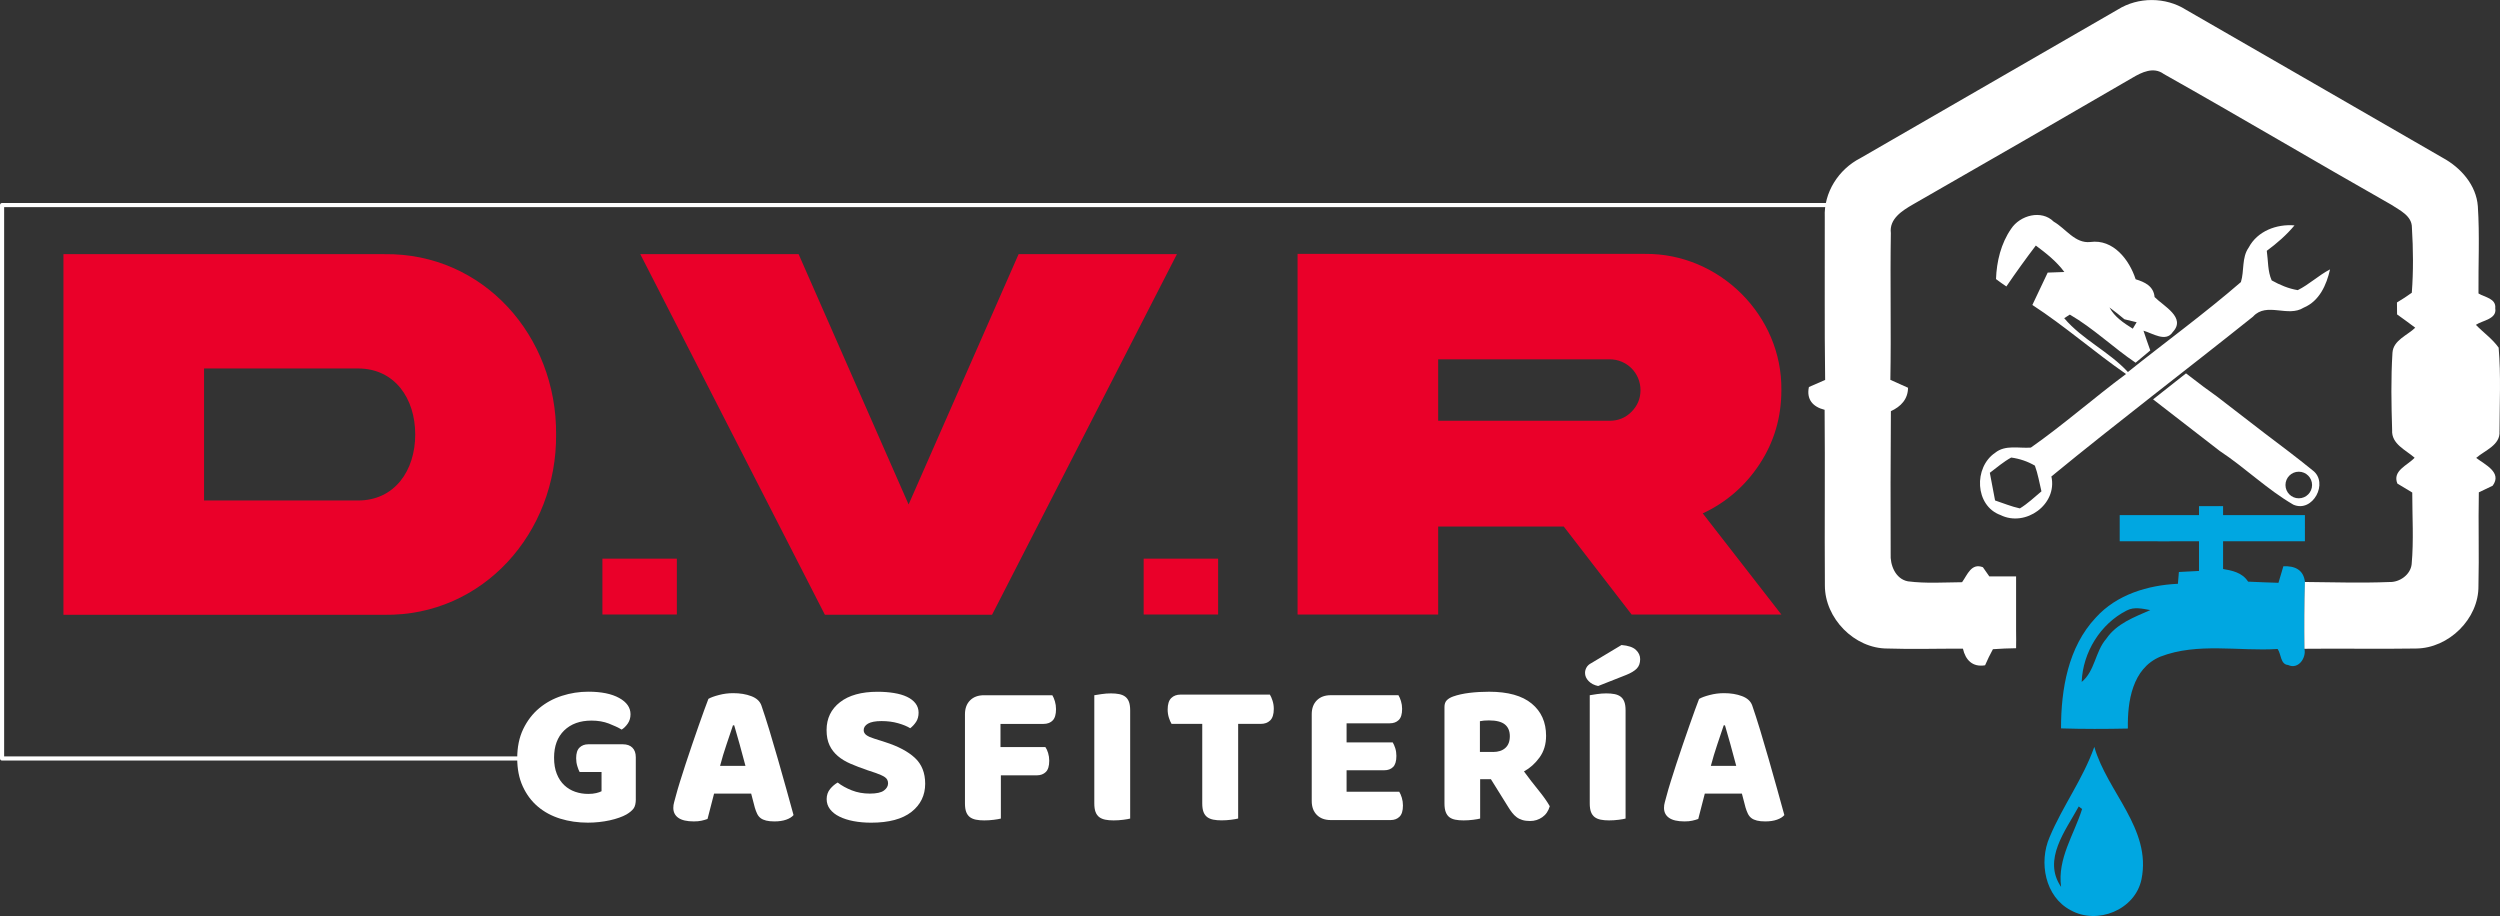 <svg xmlns="http://www.w3.org/2000/svg" id="Capa_2" data-name="Capa 2" viewBox="0 0 663.55 243.13"><rect x="0" y="0" width="663.55" height="243.13" fill="#333333" stroke="none"/><defs><style>      .cls-1 {        fill: #20457c;      }      .cls-1, .cls-2, .cls-3, .cls-4 {        stroke-width: 0px;      }      .cls-2 {        fill: #00a7e1;      }      .cls-3 {        fill: #fff;      }      .cls-4 {        fill: #ea0029;      }      .cls-5 {        fill: none;        stroke: #fff;        stroke-linecap: round;        stroke-linejoin: round;        stroke-width: 1.1px;      }    </style></defs><g id="Capa_1-2" data-name="Capa 1"><g><g><path class="cls-4" d="M102.02,67.46c26.28-.36,45.79,21.72,45.58,47.86.21,25.99-19.3,48.22-45.58,47.86H16.84v-95.72h85.18ZM95.04,97.8h-40.88v35.04h40.88c9.69,0,15.17-7.91,15.17-17.52s-5.48-17.52-15.17-17.52Z"></path><path class="cls-4" d="M241.16,133.9l29.2-66.45h42.02l-49.07,95.72h-44.37l-49-95.72h42.02l29.2,66.45Z"></path><path class="cls-4" d="M436.63,67.39c19.73-.21,36.46,16.38,36.18,36.18,0,7.19-1.92,13.75-5.77,19.59-3.78,5.77-8.83,10.18-15.1,13.1l20.87,26.85h-39.74l-18.02-23.36h-33.33v23.36h-37.32v-95.72h92.23ZM381.72,95.37v16.31h45.51c2.28,0,4.2-.78,5.77-2.35,1.64-1.64,2.42-3.56,2.42-5.77,0-4.56-3.63-8.19-8.19-8.19h-45.51Z"></path></g><polyline class="cls-5" points="139.06 201.32 .55 201.32 .55 54.43 489.81 54.43"></polyline><path class="cls-4" d="M323.31,148.28v14.82h-19.76v-14.82h19.76Z"></path><path class="cls-4" d="M179.65,148.28v14.82h-19.76v-14.82h19.76Z"></path><g><path class="cls-3" d="M168.76,212.1c0,1.12-.2,1.96-.6,2.5-.4.54-1.03,1.07-1.9,1.58-.51.29-1.14.57-1.9.84-.76.27-1.59.51-2.5.71-.91.2-1.86.35-2.86.46-1,.11-1.98.16-2.96.16-2.61,0-5.06-.35-7.34-1.06-2.28-.71-4.27-1.78-5.95-3.21-1.69-1.43-3.02-3.22-4-5.36-.98-2.14-1.47-4.62-1.47-7.45,0-2.97.53-5.56,1.6-7.78,1.07-2.21,2.48-4.05,4.24-5.52,1.76-1.47,3.77-2.56,6.04-3.29,2.26-.73,4.6-1.09,6.99-1.09,3.44,0,6.17.55,8.18,1.66,2.01,1.11,3.02,2.55,3.02,4.32,0,.94-.24,1.76-.71,2.45-.47.69-1.02,1.23-1.63,1.63-.91-.54-2.04-1.08-3.4-1.6-1.36-.52-2.89-.79-4.6-.79-3.05,0-5.46.87-7.26,2.61-1.79,1.74-2.69,4.15-2.69,7.23,0,1.67.24,3.11.73,4.32.49,1.22,1.15,2.21,1.98,2.99.83.78,1.79,1.36,2.88,1.74,1.09.38,2.25.57,3.48.57.8,0,1.5-.07,2.12-.22.62-.15,1.09-.31,1.41-.49v-5.11h-5.82c-.22-.4-.43-.92-.62-1.58-.2-.65-.3-1.34-.3-2.07,0-1.31.3-2.25.9-2.83.6-.58,1.37-.87,2.31-.87h9.19c1.09,0,1.93.3,2.53.9.6.6.9,1.44.9,2.53v11.09Z"></path><path class="cls-3" d="M188.01,185.5c.62-.36,1.55-.71,2.8-1.03,1.25-.33,2.51-.49,3.78-.49,1.81,0,3.42.26,4.81.79,1.4.53,2.29,1.35,2.69,2.47.65,1.89,1.36,4.08,2.12,6.58.76,2.5,1.52,5.08,2.28,7.75.76,2.66,1.5,5.29,2.23,7.89.72,2.59,1.36,4.88,1.9,6.88-.43.51-1.09.92-1.96,1.22-.87.31-1.9.46-3.1.46-.87,0-1.6-.07-2.2-.22-.6-.15-1.09-.36-1.47-.65s-.69-.67-.92-1.14-.44-1.01-.62-1.63l-.98-3.75h-9.84c-.29,1.09-.58,2.21-.87,3.37s-.58,2.28-.87,3.37c-.51.18-1.04.34-1.6.46-.56.13-1.24.19-2.04.19-1.85,0-3.22-.32-4.11-.95-.89-.63-1.33-1.51-1.33-2.64,0-.51.07-1.01.22-1.52.14-.51.31-1.11.49-1.8.25-.98.61-2.19,1.06-3.64.45-1.45.95-3.02,1.5-4.7.54-1.69,1.12-3.42,1.74-5.19s1.2-3.45,1.74-5.03c.54-1.58,1.04-2.98,1.5-4.21.45-1.23.81-2.17,1.06-2.83ZM194.54,192.52c-.51,1.52-1.08,3.22-1.71,5.08-.64,1.87-1.21,3.76-1.71,5.68h6.74c-.51-1.96-1.03-3.87-1.55-5.74-.53-1.87-1.01-3.54-1.44-5.03h-.33Z"></path><path class="cls-3" d="M230.1,204.37c-1.6-.54-3.05-1.1-4.35-1.66-1.3-.56-2.43-1.24-3.37-2.04-.94-.8-1.68-1.75-2.2-2.85-.53-1.11-.79-2.46-.79-4.05,0-3.08,1.19-5.55,3.56-7.39,2.37-1.85,5.7-2.77,9.98-2.77,1.56,0,3.01.11,4.35.33s2.49.55,3.45,1.01c.96.45,1.71,1.03,2.26,1.74.54.71.82,1.53.82,2.47s-.22,1.75-.65,2.42c-.44.67-.96,1.24-1.58,1.71-.8-.51-1.87-.95-3.21-1.33-1.34-.38-2.81-.57-4.4-.57s-2.83.23-3.59.68c-.76.45-1.14,1.03-1.14,1.71,0,.54.23.99.71,1.33.47.35,1.18.66,2.12.95l2.88.92c3.41,1.09,6.03,2.47,7.86,4.16,1.83,1.69,2.75,3.98,2.75,6.88,0,3.08-1.22,5.57-3.64,7.48-2.43,1.9-6,2.86-10.71,2.86-1.67,0-3.22-.14-4.65-.41-1.43-.27-2.68-.67-3.75-1.2-1.07-.52-1.9-1.18-2.5-1.96-.6-.78-.9-1.68-.9-2.69s.31-1.95.92-2.69c.62-.74,1.29-1.31,2.01-1.71,1.01.8,2.26,1.49,3.72,2.07s3.07.87,4.81.87,3.03-.27,3.75-.82c.73-.54,1.09-1.18,1.09-1.9s-.29-1.28-.87-1.66c-.58-.38-1.4-.75-2.45-1.11l-2.28-.76Z"></path><path class="cls-3" d="M279.31,184.53c.25.4.48.93.68,1.6.2.67.3,1.37.3,2.09,0,1.41-.3,2.42-.9,3.02s-1.41.9-2.42.9h-11.42v6.14h11.91c.29.4.53.92.73,1.58.2.65.3,1.34.3,2.07,0,1.38-.3,2.37-.9,2.96-.6.6-1.4.9-2.42.9h-9.52v11.47c-.4.11-1.02.22-1.88.33s-1.69.16-2.53.16-1.57-.06-2.2-.19c-.64-.13-1.17-.35-1.61-.68-.43-.33-.76-.78-.98-1.36-.22-.58-.33-1.34-.33-2.28v-23.65c0-1.56.45-2.79,1.36-3.7s2.14-1.36,3.7-1.36h18.11Z"></path><path class="cls-3" d="M299.98,217.26c-.4.11-1.02.22-1.88.33s-1.69.16-2.53.16-1.57-.06-2.2-.19c-.64-.13-1.17-.35-1.61-.68-.43-.33-.76-.78-.98-1.36-.22-.58-.33-1.34-.33-2.28v-28.71c.4-.07,1.03-.17,1.9-.3.87-.13,1.7-.19,2.5-.19s1.57.06,2.2.19c.63.13,1.17.35,1.61.68.43.33.76.78.98,1.36s.33,1.34.33,2.28v28.71Z"></path><path class="cls-3" d="M310.96,192.14c-.25-.4-.49-.94-.71-1.63-.22-.69-.33-1.41-.33-2.18,0-1.41.32-2.43.95-3.05.63-.62,1.46-.92,2.47-.92h23.71c.25.4.49.94.71,1.63.22.69.33,1.41.33,2.17,0,1.41-.32,2.43-.95,3.05-.64.62-1.46.92-2.47.92h-6.04v25.12c-.4.11-1.02.22-1.88.33s-1.69.16-2.53.16-1.57-.06-2.2-.19c-.64-.13-1.17-.35-1.61-.68-.43-.33-.76-.78-.98-1.36-.22-.58-.33-1.34-.33-2.28v-21.1h-8.16Z"></path><path class="cls-3" d="M348.16,189.58c0-1.56.45-2.79,1.36-3.7.91-.91,2.14-1.36,3.7-1.36h17.95c.25.4.48.92.68,1.58.2.65.3,1.34.3,2.07,0,1.38-.3,2.36-.9,2.94-.6.58-1.39.87-2.37.87h-11.47v5.06h12.24c.25.4.48.92.68,1.55.2.63.3,1.31.3,2.04,0,1.38-.29,2.36-.87,2.94-.58.58-1.36.87-2.34.87h-10.01v5.71h13.98c.25.4.48.92.68,1.58.2.65.3,1.34.3,2.07,0,1.38-.3,2.37-.9,2.96-.6.6-1.39.9-2.37.9h-15.88c-1.56,0-2.79-.45-3.7-1.36-.91-.91-1.36-2.14-1.36-3.7v-23Z"></path><path class="cls-3" d="M392.86,206.82v10.44c-.4.11-1.03.22-1.88.33-.85.11-1.7.16-2.53.16s-1.57-.06-2.2-.19c-.64-.13-1.16-.35-1.58-.68-.42-.33-.73-.78-.95-1.36-.22-.58-.33-1.34-.33-2.28v-25.61c0-.76.21-1.35.62-1.77s.99-.75,1.71-1.01c1.23-.43,2.66-.75,4.3-.95,1.63-.2,3.37-.3,5.22-.3,5.01,0,8.77,1.05,11.31,3.15,2.54,2.1,3.81,4.95,3.81,8.54,0,2.25-.58,4.17-1.74,5.76-1.16,1.6-2.54,2.83-4.13,3.7,1.3,1.78,2.59,3.44,3.86,5,1.27,1.56,2.27,2.97,2.99,4.24-.37,1.27-1.03,2.24-1.99,2.91-.96.67-2.04,1.01-3.23,1.01-.8,0-1.49-.09-2.07-.27-.58-.18-1.09-.43-1.52-.76-.44-.33-.83-.72-1.2-1.2-.37-.47-.71-.98-1.04-1.52l-4.57-7.34h-2.88ZM396.28,199.59c1.38,0,2.47-.35,3.26-1.06.8-.71,1.2-1.75,1.2-3.13s-.45-2.42-1.33-3.13c-.89-.71-2.29-1.06-4.21-1.06-.54,0-.98.02-1.31.05-.33.04-.69.09-1.09.16v8.16h3.48Z"></path><path class="cls-3" d="M430.38,171.2c1.78.15,3.05.57,3.81,1.28.76.71,1.14,1.53,1.14,2.47,0,1.05-.3,1.89-.9,2.5-.6.62-1.53,1.18-2.8,1.69l-7.45,2.94c-1.05-.22-1.9-.65-2.53-1.31-.64-.65-.95-1.38-.95-2.17,0-.51.14-1,.41-1.47s.7-.85,1.28-1.14l7.99-4.79ZM431.47,217.26c-.4.11-1.02.22-1.87.33-.85.11-1.7.16-2.53.16s-1.57-.06-2.2-.19c-.64-.13-1.17-.35-1.61-.68-.43-.33-.76-.78-.98-1.36-.22-.58-.33-1.34-.33-2.28v-28.71c.4-.07,1.03-.17,1.9-.3.87-.13,1.7-.19,2.5-.19s1.57.06,2.2.19c.63.13,1.17.35,1.6.68.44.33.76.78.98,1.36.22.58.33,1.34.33,2.28v28.71Z"></path><path class="cls-3" d="M450.99,185.5c.62-.36,1.55-.71,2.8-1.03,1.25-.33,2.51-.49,3.78-.49,1.81,0,3.41.26,4.81.79,1.4.53,2.29,1.35,2.69,2.47.65,1.89,1.36,4.08,2.12,6.58.76,2.5,1.52,5.08,2.28,7.75.76,2.66,1.5,5.29,2.23,7.89.72,2.59,1.36,4.88,1.9,6.88-.44.51-1.09.92-1.96,1.22-.87.31-1.91.46-3.1.46-.87,0-1.61-.07-2.2-.22s-1.09-.36-1.47-.65c-.38-.29-.69-.67-.93-1.14-.24-.47-.44-1.01-.63-1.63l-.98-3.75h-9.84c-.29,1.09-.58,2.21-.87,3.37-.29,1.16-.58,2.28-.87,3.37-.51.18-1.04.34-1.61.46-.56.13-1.24.19-2.04.19-1.85,0-3.22-.32-4.11-.95-.89-.63-1.33-1.51-1.33-2.64,0-.51.07-1.01.22-1.52.14-.51.31-1.11.49-1.8.25-.98.61-2.19,1.06-3.64.45-1.45.95-3.02,1.5-4.7.54-1.69,1.12-3.42,1.74-5.19.61-1.78,1.2-3.45,1.74-5.03.54-1.58,1.04-2.98,1.5-4.21.45-1.23.81-2.17,1.06-2.83ZM457.51,192.52c-.51,1.52-1.08,3.22-1.71,5.08-.63,1.87-1.2,3.76-1.71,5.68h6.74c-.51-1.96-1.02-3.87-1.55-5.74-.53-1.87-1.01-3.54-1.44-5.03h-.33Z"></path></g><g><path class="cls-2" d="M583.91,138.72c.85-2.42,2.88-3.6,5.23-4.27.21,1.08.65,3.25.88,4.34,7.16-1.12,14.74-1.66,21.61,1.12-.58,1.36-1.56,2.24-2.93,2.65-6.18,1.76-12.68.85-18.96.33.01,2.69.04,5.39.06,8.09,2.62.44,5.34.96,6.89,3.4,2.68.14,5.37.21,8.06.31.33-1.11.98-3.29,1.3-4.39,2.98-.14,5.37.88,5.73,4.18-.18,5.91-.2,11.82-.13,17.73.52,2.44-1.64,5.57-4.35,4.29-2.06-.14-1.81-2.96-2.78-4.25-10.32.65-21.24-1.77-31.11,2.03-7.48,3.12-8.77,11.95-8.63,19.09-5.92.13-11.83.14-17.74-.04-.01-10.37,1.87-21.6,9.24-29.42,5.5-6.09,13.8-8.6,21.78-8.96.07-.78.2-2.35.26-3.13,2.15-.13,4.31-.24,6.48-.34-.01-2.93,0-5.85,0-8.79-6.19.94-12.64,1.59-18.78-.03-1.43-.33-2.44-1.18-3-2.57,3.27.61,6.36-.23,9.21-1.83,3.9-.64,7.82-.03,11.69.45ZM564.51,162.02c-7.03,3.54-11.69,11.14-11.99,18.98,3.54-2.89,3.57-8.06,6.52-11.45,2.75-4.05,7.43-5.74,11.69-7.62-2.04-.35-4.27-.94-6.22.1Z"></path><path class="cls-2" d="M555.87,198.23c3.44,12,15.22,21.77,12.53,35.13-1.66,8.14-11.75,12.2-18.82,8.22-6.8-3.56-8.48-12.76-5.57-19.4,3.44-8.22,8.89-15.49,11.86-23.95ZM551.74,214.05c-3.46,6.38-9.69,14.09-4.68,21.36-1.02-7.55,3.42-13.82,5.57-20.68-.21-.17-.67-.51-.89-.68Z"></path><path class="cls-3" d="M598.06,83.97c3.6-3.87,9.2.34,13.38-2.31,4.17-1.73,6.07-6.04,7-10.16-3.03,1.57-5.53,4-8.57,5.51-2.45-.4-4.78-1.39-6.92-2.59-1.09-2.45-.92-5.24-1.3-7.85,2.68-1.98,5.22-4.18,7.36-6.75-4.75-.4-9.85,1.5-12.16,5.88-1.9,2.69-1.13,6.18-2.07,9.17-9.65,8.35-20.01,15.89-29.99,23.87-5.05-5.47-12.1-8.6-16.91-14.29l1.5-.95c6.24,3.63,11.48,8.73,17.45,12.77,1.29-1.11,2.59-2.18,3.9-3.26-.64-1.74-1.23-3.5-1.81-5.24,2.4.67,5.95,3.17,7.78.35,3.61-3.84-2.45-6.86-4.83-9.28-.26-2.89-2.59-3.98-5.03-4.72-1.67-5.17-5.94-10.73-12.02-9.89-4.07.45-6.52-3.57-9.72-5.4-3.27-3.26-8.96-1.69-11.31,1.9-2.69,3.87-3.85,8.67-4.01,13.34.89.68,1.81,1.33,2.75,1.96,2.51-3.68,5.12-7.31,7.82-10.86,2.76,2.06,5.51,4.22,7.57,7.02-1.11.04-3.32.11-4.42.16-1.35,2.86-2.71,5.73-4.07,8.59,8.65,5.63,16.4,12.46,24.86,18.33-8.55,6.34-16.55,13.42-25.26,19.53-3.15.24-6.79-.81-9.47,1.37-5.74,3.86-5.43,14.06,1.43,16.54,6.63,3.27,15.14-2.83,13.49-10.25,17.62-14.46,35.79-28.25,53.59-42.48ZM563.85,84.74c.81.2,2.44.6,3.26.79-.26.43-.78,1.29-1.03,1.71-2.38-1.5-4.82-3.08-6.18-5.63,1.35.99,2.66,2.03,3.95,3.12ZM536.11,134.94c-2.25-.48-4.39-1.39-6.58-2.11-.47-2.45-.92-4.9-1.39-7.34,1.86-1.4,3.63-2.93,5.67-4.05,2.21.3,4.37,1.02,6.29,2.15.81,2.2,1.19,4.54,1.74,6.82-1.87,1.56-3.64,3.27-5.74,4.54Z"></path><path class="cls-1" d="M575.35,138c-.18,0-11.49-1.4-11.98.18-.5,1.58-.35,2.12.59,3.39.94,1.27,15.06.32,15.06.32l-3.67-3.89Z"></path><rect class="cls-2" x="583.66" y="134.34" width="6.39" height="17.64"></rect><rect class="cls-2" x="562.61" y="136.72" width="49.16" height="6.94"></rect><path class="cls-3" d="M663.42,114.45c.01-7.4.4-14.82-.23-22.18-1.66-2.34-4.07-4.01-6.04-6.05,1.7-1.18,5.64-1.5,5.14-4.38.28-2.65-2.78-2.91-4.45-3.95-.07-7.71.33-15.43-.17-23.13-.41-5.64-4.52-10.26-9.31-12.87-22.73-13.1-45.42-26.23-68.16-39.3-5.39-3.42-12.68-3.44-18.08-.06-22.79,13.15-45.59,26.29-68.37,39.46-5.75,2.95-9.72,9.1-9.42,15.65.04,14.4-.1,28.8.1,43.2-1.43.62-2.88,1.26-4.31,1.88-.69,3.27,1.02,5.27,4.17,6.05.14,15.52-.04,31.05.07,46.59-.04,8.73,7.81,16.79,16.6,16.77,6.68.23,13.35,0,20.04.04.69,3.05,2.58,4.96,5.88,4.41.62-1.46,1.32-2.88,2.08-4.27,2.04-.14,4.1-.24,6.15-.26.04-1.54.02-3.07,0-4.6v-14.47h-7.11c-.59-.85-1.29-1.84-1.7-2.43-3.08-1.19-4.11,2.01-5.53,3.98-4.78.04-9.59.38-14.36-.23-3.32-.62-4.78-4.34-4.59-7.37-.06-12.6-.03-25.21.06-37.8,2.65-1.22,4.52-3.17,4.55-6.21-1.57-.71-3.13-1.4-4.69-2.11.24-12.98-.09-25.96.13-38.95-.47-3.78,3.02-5.95,5.83-7.58,19.46-11.13,38.88-22.36,58.26-33.62,2.51-1.49,5.63-3.02,8.35-1.02,20.22,11.38,40.19,23.24,60.38,34.69,2.24,1.5,5.51,2.92,5.48,6.11.35,5.74.41,11.52-.03,17.26-1.28.92-2.59,1.79-3.94,2.58,0,1.05.01,2.11.03,3.17,1.62,1.16,3.22,2.32,4.82,3.53-2.07,2.04-5.81,3.3-6.04,6.63-.43,6.83-.3,13.69-.09,20.54-.23,3.7,3.61,5.27,5.97,7.34-1.87,2.04-5.97,3.42-4.58,6.86.99.6,2.98,1.79,3.95,2.38,0,6.34.41,12.7-.16,19.03-.31,2.79-3.2,4.83-5.92,4.72-7.47.3-14.95.06-22.41-.01-.18,5.91-.2,11.82-.13,17.73,9.88-.11,19.76.09,29.62-.07,8.69-.06,16.67-7.87,16.57-16.62.2-8.28-.07-16.55.1-24.83.91-.44,2.75-1.32,3.67-1.76,2.61-3.53-2.1-5.63-4.37-7.38,2.28-2.01,6.49-3.4,6.18-7.1Z"></path><path class="cls-3" d="M613.83,124.85c-4.18-3.4-8.5-6.65-12.81-9.9l-12.62-9.73c-1.18-.83-2.34-1.68-3.5-2.54l-4.69-3.58-8.74,6.9,17.67,13.68c6.75,4.45,12.59,10.22,19.56,14.27,5.16,2.25,9.48-5.85,5.13-9.1ZM610.14,132.26c-1.95,0-3.53-1.58-3.53-3.53s1.58-3.53,3.53-3.53,3.53,1.58,3.53,3.53-1.58,3.53-3.53,3.53Z"></path></g></g></g></svg>